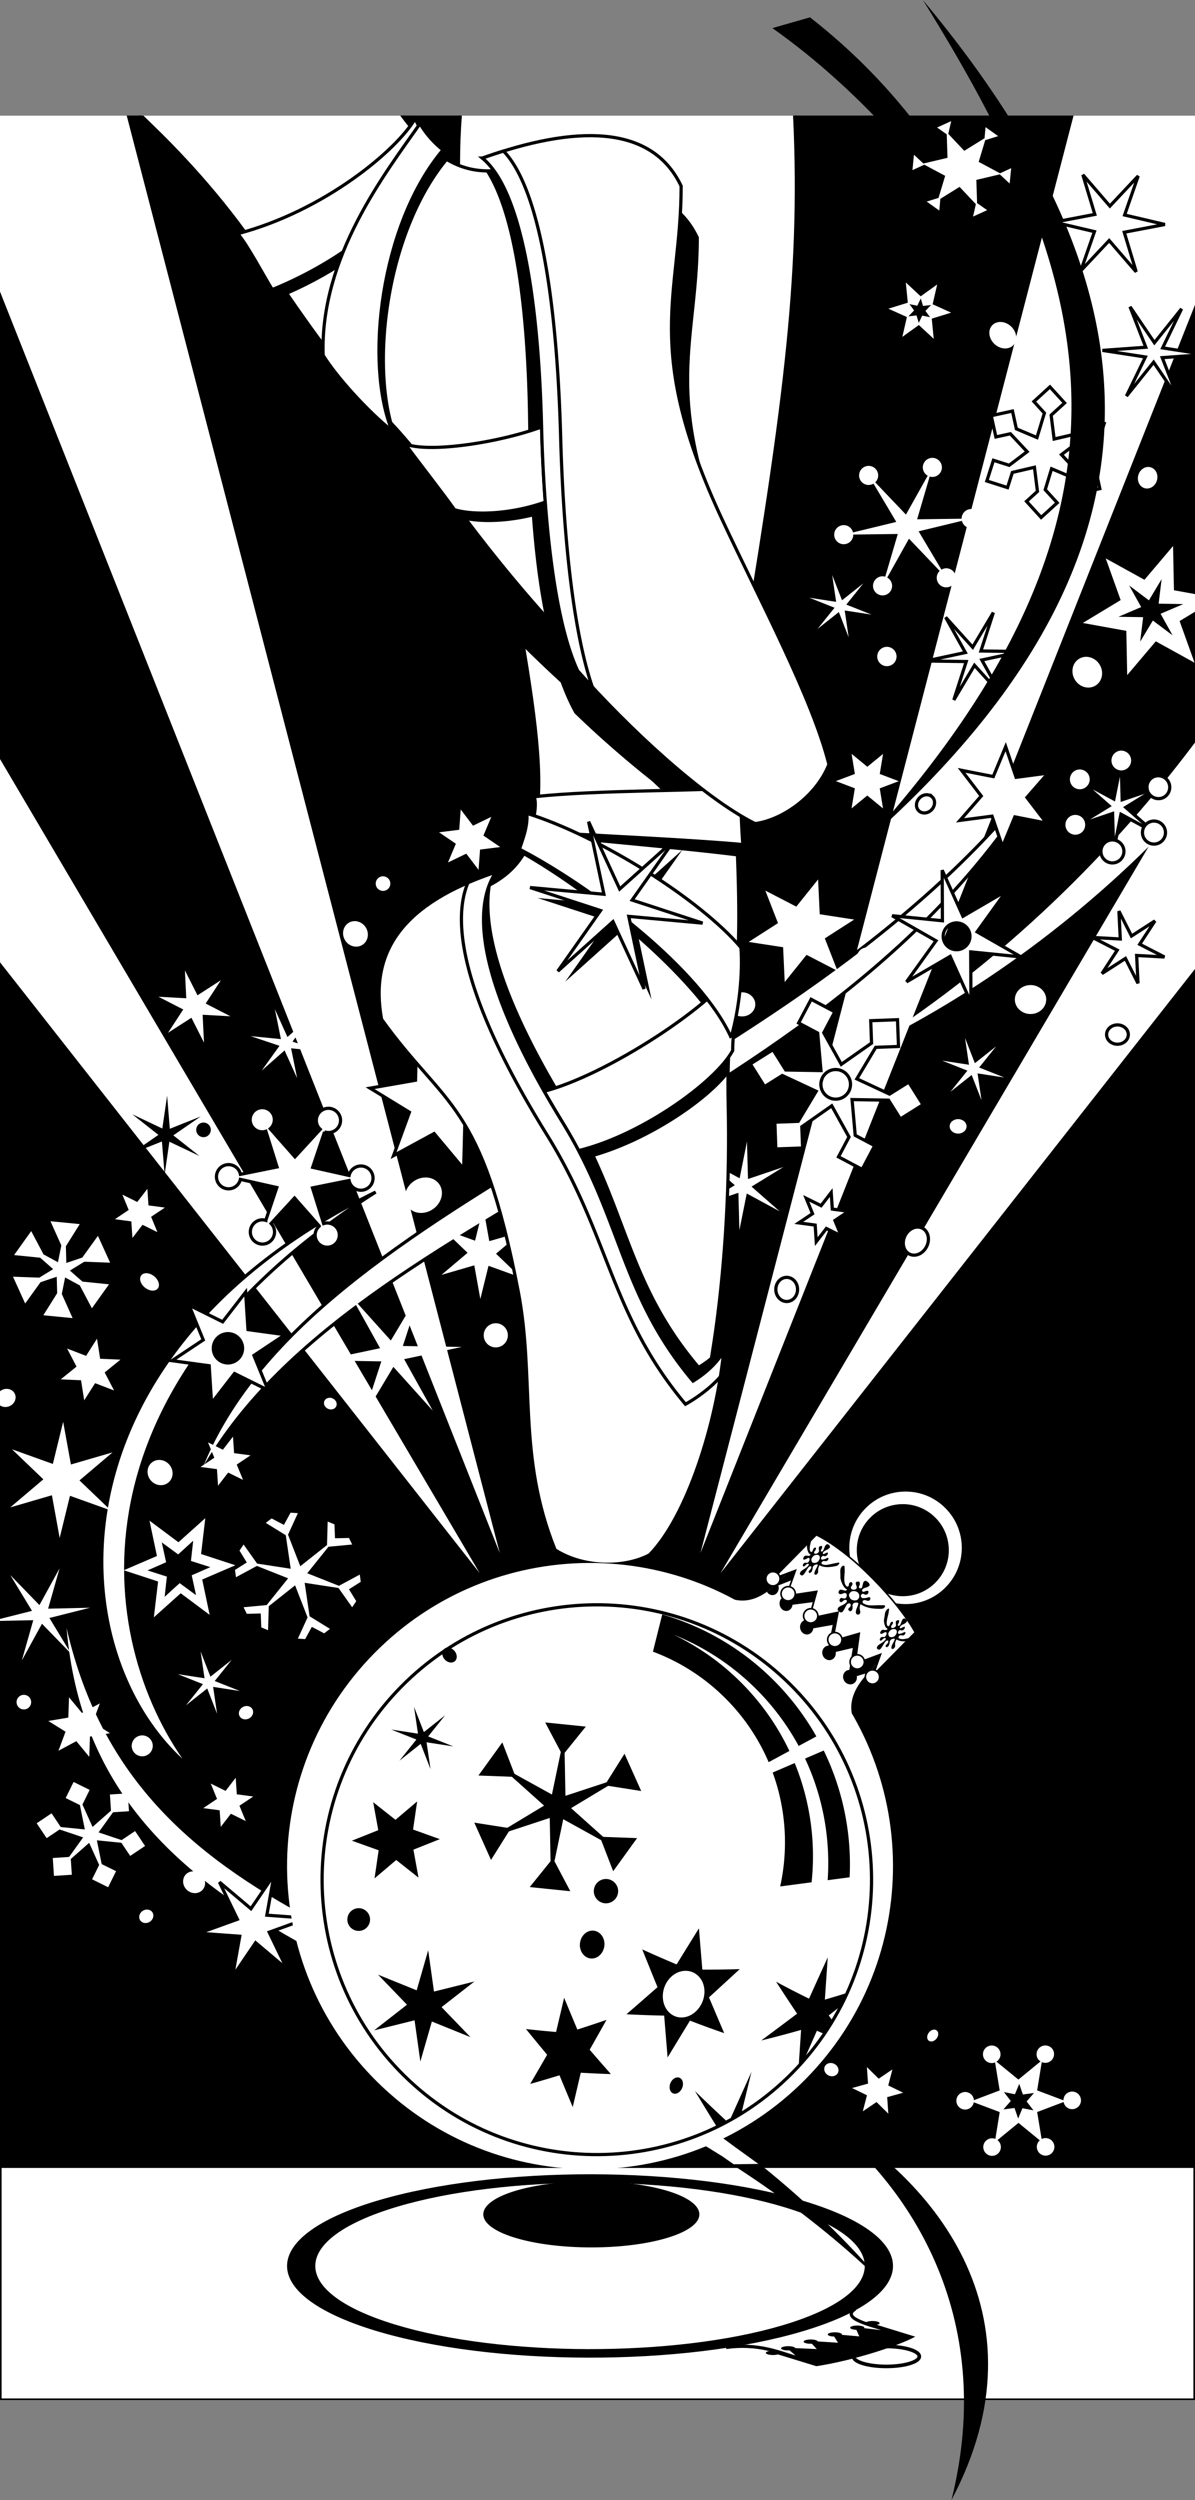 <svg xmlns="http://www.w3.org/2000/svg" width="370.957" height="775.598"><rect width="100%" height="100%" fill="#808080" stroke="none"/><defs><clipPath id="a"><path d="M119.73 44.086h370.958V752.82H119.73Zm0 0"/></clipPath><clipPath id="b"><path d="M337 44.086h153.688V491H337Zm0 0"/></clipPath><clipPath id="c"><path d="M343 246h147.688v251H343Zm0 0"/></clipPath><clipPath id="d"><path d="M389 238h101.688v95H389Zm0 0"/></clipPath><clipPath id="e"><path d="M119.73 44.086H275V491H119.73Zm0 0"/></clipPath><clipPath id="f"><path d="M119.73 243H269v254H119.73Zm0 0"/></clipPath><clipPath id="g"><path d="M119.73 680h370.958v72.82H119.73Zm0 0"/></clipPath><clipPath id="h"><path d="M119.73 679h370.958v73.82H119.73Zm0 0"/></clipPath><clipPath id="i"><path d="M119.73 494H148v30h-28.27zm0 0"/></clipPath><clipPath id="j"><path d="M461 103h29.688v29H461Zm0 0"/></clipPath><clipPath id="k"><path d="M456 97h34.688v41H456Zm0 0"/></clipPath><clipPath id="l"><path d="M455 177h35.688v41H455Zm0 0"/></clipPath><clipPath id="m"><path d="M119.73 439H125v6h-5.27zm0 0"/></clipPath><clipPath id="n"><path d="M261 44.086h106V474H261Zm0 0"/></clipPath><clipPath id="o"><path d="M256 44.086h117V479H256Zm0 0"/></clipPath><clipPath id="p"><path d="M140 44.086h205V248H140Zm0 0"/></clipPath><clipPath id="q"><path d="M134 44.086h216V253H134Zm0 0"/></clipPath><clipPath id="r"><path d="M264 44.086h119V270H264Zm0 0"/></clipPath><clipPath id="s"><path d="M188 44.086h73V104h-73zm0 0"/></clipPath><clipPath id="t"><path d="M214 44.086h49V148h-49zm0 0"/></clipPath></defs><g clip-path="url(#a)" transform="translate(-119.73 -8.234)"><path d="M490.688 752.82H119.73V9.215h370.957V752.82"/></g><path fill="#fff" d="m136.293 258.215 6.262-.79.465-6.288 3.812 5.027 5.68-2.742-2.446 5.812 5.211 3.551-6.254.785-.468 6.293-3.813-5.027-5.68 2.742 2.446-5.816-5.215-3.547"/><g clip-path="url(#b)" transform="translate(-119.73 -8.234)"><path fill="#fff" d="M490.688 9.215h-28.641L337.164 490.07l153.524-387.273V9.215"/></g><g clip-path="url(#c)" transform="translate(-119.73 -8.234)"><path fill="#fff" d="M490.688 308.836v-62.363L343.394 496.305Zm0 0"/></g><g clip-path="url(#d)" transform="translate(-119.73 -8.234)"><path fill="#fff" d="M490.688 238.59c-28.649 38.164-63.801 70.762-101.31 94.36 36.368-17.684 72.153-44.477 101.31-77.2v-17.16"/></g><g clip-path="url(#e)" transform="translate(-119.73 -8.234)"><path fill="#fff" d="M119.73 98.695 274.88 490.07 150.004 9.215H119.73v89.48"/></g><g clip-path="url(#f)" transform="translate(-119.73 -8.234)"><path fill="#fff" d="m119.73 306.766 148.922 189.539L119.73 243.71Zm0 0"/></g><path fill="#fff" d="M59.586 548.836c-41.336-33.25-47.813-127.48 57.023-179.012-98.156 62.38-85.636 141.68-57.023 179.012"/><path fill="none" stroke="#000" stroke-miterlimit="3.864" d="M59.586 548.836c-41.336-33.25-47.813-127.48 57.023-179.012-98.156 62.38-85.636 141.68-57.023 179.012Zm0 0"/><path fill="#fff" d="M324.254 238.45C245.89 341.854 89.918 370.827 60.285 461.16c43.762-87.504 197.914-109.836 263.969-222.71"/><path fill="none" stroke="#000" stroke-miterlimit="3.864" d="M324.254 238.45C245.89 341.854 89.918 370.827 60.285 461.16c43.762-87.504 197.914-109.836 263.969-222.71Zm0 0"/><path fill="#fff" d="M19.75 498.203c3.79 103.5 110.66 112.406 204.29 171.254l3.562 2.488 9.332-.14-8.817-6.364c-89.715-66.96-189.281-64.168-208.367-167.238"/><path fill="none" stroke="#000" stroke-miterlimit="3.864" d="M19.75 498.203c3.79 103.5 110.66 112.406 204.29 171.254l3.562 2.488 9.332-.14-8.817-6.364c-89.715-66.96-189.281-64.168-208.367-167.238Zm0 0"/><path fill="#fff" d="m162.078 382.105-10.191 2.954-1.875-10.442-2.54 10.301-9.98-3.598 7.653 7.352-8.102 6.844 10.187-2.954 1.88 10.446 2.535-10.305 9.98 3.598-7.652-7.352 8.105-6.844m54.547-50.14-10.762 3.57-5.488-10.3-2.414 11.515-11.293-.195 8.348 7.941-5.805 10.11 10.762-3.579 5.488 10.305 2.414-11.516 11.293.196-8.348-7.938 5.805-10.11m48.527-46.683-10.687-1.644-.504-10.801-6.77 8.437-9.609-4.968 3.926 10.082-9.106 5.84 10.692 1.64.504 10.805 6.77-8.438 9.605 4.965-3.926-10.078 9.105-5.84m-106.746 60.598-12.207-7.473 4.918-13.441-12.578 6.828-9.184-10.977-.37 14.309-14.102 2.465 12.207 7.476-4.914 13.442 12.574-6.832 9.187 10.98.372-14.308 14.097-2.47"/><path fill="none" stroke="#000" stroke-miterlimit="3.864" d="m158.406 345.879-12.207-7.473 4.918-13.441-12.578 6.828-9.184-10.977-.37 14.309-14.102 2.465 12.207 7.476-4.914 13.442 12.574-6.832 9.187 10.98.372-14.308zm0 0"/><g clip-path="url(#g)" transform="translate(-119.73 -8.234)"><path fill="#fff" d="M119.73 680.313v72.507h370.958v-72.508H119.73"/></g><g clip-path="url(#h)" transform="translate(-119.73 -8.234)"><path fill="none" stroke="#000" stroke-miterlimit="3.864" d="M119.73 680.313v72.507h370.958v-72.508Zm0 0"/></g><path fill="#fff" d="M265.5 716.305c-4.613 2.937 4.645 4.988 10.23 6.699l-28.324 8.45c-5.59-1.716-12.23-4.544-22-3.188l40.094-11.961"/><path fill="none" stroke="#000" stroke-miterlimit="3.864" d="M265.5 716.305c-4.613 2.937 4.645 4.988 10.23 6.699l-28.324 8.45c-5.59-1.716-12.23-4.544-22-3.188zm0 0"/><path d="M267.816 728.324c-2.843.848-3.441 1.957-3.445 2.735-.004.77.574 1.867 3.34 2.718 4.055 1.239 10.684 1.25 14.785.024 2.84-.844 3.442-1.95 3.445-2.73.004-.77-.574-1.864-3.343-2.712-4.043-1.246-10.676-1.257-14.782-.035zm.227 4.375c-1.883-.578-2.547-1.238-2.547-1.636.004-.403.695-1.079 2.645-1.66 3.925-1.169 10.261-1.16 14.129.027 1.882.582 2.55 1.242 2.546 1.636 0 .403-.695 1.082-2.644 1.66-3.918 1.172-10.258 1.157-14.129-.027"/><path d="m284.125 724.922-11.95-3.668c.067-.016.153-.02.216-.04.867-.257.879-.679.02-.944-.86-.27-2.259-.27-3.13-.008-.87.261-.879.683-.023.945.625.191 1.531.242 2.316.156l1.778 1.504-5.086-.574c.156-.211-.032-.446-.582-.614-.856-.265-2.258-.27-3.125-.008-.871.258-.883.684-.024.942.363.113.824.168 1.297.183l.914 2.043-5.418-.476c.137-.207-.058-.434-.594-.594-.859-.265-2.257-.27-3.128-.008-.872.262-.88.684-.024.945.379.118.867.172 1.36.188l1.203 1.91-6.286-.398c-.05-.153-.25-.293-.617-.407-.86-.261-2.258-.265-3.125-.008-.875.262-.883.684-.023.95.523.16 1.242.21 1.922.175l1.527 1.657-6.691-.301c-.055-.145-.254-.29-.614-.399-.859-.265-2.257-.265-3.128-.004-.872.262-.88.68-.02.946.543.164 1.3.218 2.012.172l1.84 1.554-4.938-.554c.293-.239.137-.512-.492-.704-.856-.261-2.258-.265-3.129-.008-.867.258-.879.688-.02.946.856.265 2.254.27 3.125.008l11.915 3.656c11.507-1.746 25.46-6.297 30.722-9.164m-34-41.905c-36.465-11.188-96.016-11.313-133-.282-36.988 11.032-37.402 29.043-.934 40.235 36.47 11.187 96.016 11.308 133.004.277 36.985-11.027 37.403-29.043.93-40.23"/><path fill="#fff" d="M243.887 684.879c-33.07-10.145-87.07-10.258-120.61-.258-33.535 10.004-33.914 26.336-.843 36.484 33.07 10.141 87.066 10.258 120.605.254 33.54-10.004 33.918-26.336.848-36.48"/><path d="m236.434 671.879-8.34.164c16.14 10.445 31.828 22.445 46.469 36.758a283.66 283.66 0 0 0-38.13-36.922m-19.335 15.098c0 5.668-15.012 10.257-33.532 10.257-18.52 0-33.535-4.59-33.535-10.257 0-5.664 15.016-10.258 33.535-10.258 18.52 0 33.532 4.593 33.532 10.258"/><path fill="#fff" d="M217.668 659.742c0 5.668-15.012 10.258-33.531 10.258-18.52 0-33.532-4.59-33.532-10.258 0-5.664 15.012-10.258 33.532-10.258 18.52 0 33.531 4.594 33.531 10.258M19.605 441.094l2.407 13.25 12.933-3.766-10.277 8.703 9.73 9.313-12.68-4.54-3.198 13.083-2.403-13.254-12.937 3.773 10.277-8.71-9.73-9.317 12.68 4.547 3.198-13.082"/><g clip-path="url(#i)" transform="translate(-119.73 -8.234)"><path fill="#fff" d="m122.914 496.875 9.059 9.324 6.246-11.398-3.547 12.508 13-.293-12.606 3.18 6.747 11.109-9.055-9.325-6.25 11.403 3.55-12.504-12.995.285 12.601-3.18-6.75-11.109"/></g><path fill="#fff" d="m30.11 415.316.98 6.23 6.305.267-4.907 3.972 2.922 5.59-5.887-2.262-3.386 5.325-.98-6.231-6.305-.27 4.902-3.964-2.918-5.594 5.887 2.266 3.386-5.329M264.36 233.883l4.878 4 4.883-3.988-1.023 6.222 5.898 2.238-5.902 2.223 1.011 6.227-4.875-4.004-4.886 3.992 1.023-6.223-5.898-2.238 5.902-2.223-1.012-6.226m16.825-146.25 4.617 4.297 5.125-3.68-1.41 6.148L295.262 97l-6.028 1.852.621 6.273-4.62-4.293-5.122 3.68 1.41-6.149-5.75-2.601 6.032-1.852zm2.566 8.68-1.742 1.832 2.5-.301.695 2.332 1.074-2.262 2.434.496-1.426-1.957 1.742-1.832-2.5.297-.695-2.332-1.074 2.258-2.438-.492 1.43 1.96M21.422 526.563l4.016 4.863L31 528.457l-2.207 5.91 5.355 3.336-6.222 1.04-.211 6.304-4.012-4.867-5.562 2.972 2.207-5.91-5.356-3.332 6.223-1.043.207-6.304"/><g clip-path="url(#j)" transform="translate(-119.73 -8.234)"><path fill="#fff" d="m470.512 103.395 4.894 12.57-13.449.976 13.328 2.043-5.879 12.137 8.438-10.516 7.57 11.157-4.894-12.567 13.453-.976-13.328-2.047 5.878-12.137-8.437 10.52-7.574-11.16"/></g><g clip-path="url(#k)" transform="translate(-119.73 -8.234)"><path fill="none" stroke="#000" stroke-miterlimit="3.864" d="m470.512 103.395 4.894 12.57-13.449.976 13.328 2.043-5.879 12.137 8.438-10.516 7.57 11.157-4.894-12.567 13.453-.976-13.328-2.047 5.878-12.137-8.437 10.52zm0 0"/></g><path fill="#fff" d="m130.719 400.191-9.399 15.692-12.226-13.602 8.89 15.98-17.894 3.794 18.285.297-5.66 17.39 9.398-15.691 12.23 13.601-8.894-15.984 17.895-3.793-18.285-.293 5.66-17.39m101.16-46.024-2.281 11.383-10.215-5.528 8.722 7.668-9.898 6.079 11.008-3.72.312 11.61 2.282-11.387 10.21 5.532-8.722-7.668 9.898-6.078-11 3.718-.316-11.609m85.152-152.035-12.523-.172 3.851-11.918-6.41 10.758-8.398-9.29 6.117 10.93-12.254 2.625 12.527.172-3.851 11.922 6.41-10.762 8.398 9.293-6.113-10.933 12.246-2.625"/><path fill="none" stroke="#000" stroke-miterlimit="3.864" d="m317.031 202.133-12.523-.172 3.851-11.918-6.41 10.758-8.398-9.29 6.117 10.93-12.254 2.625 12.527.172-3.851 11.922 6.41-10.762 8.398 9.293-6.113-10.933zm0 0"/><path d="m62.305 346.367-9.594 3.824-.832-10.293-1.488 10.22-9.332-4.427 8.113 6.395-8.5 5.871 9.594-3.824.832 10.293 1.484-10.223 9.332 4.43-8.11-6.399 8.5-5.867"/><path fill="#fff" d="m325.379 239.844-9.95 1.304-3.241-9.492-3.848 9.266-9.84-1.934 6.102 7.961-6.594 7.559 9.945-1.305 3.246 9.488 3.844-9.265 9.84 1.937-6.098-7.96 6.594-7.56"/><path fill="none" stroke="#000" stroke-miterlimit="3.864" d="m325.379 239.844-9.95 1.304-3.241-9.492-3.848 9.266-9.84-1.934 6.102 7.961-6.594 7.559 9.945-1.305 3.246 9.488 3.844-9.265 9.84 1.937-6.098-7.96zm0 0"/><path fill="#fff" d="m290.402 686.57.52 10.973-10.969-.625 9.762 5.035-6.024 9.188 9.243-5.938 4.945 9.805-.52-10.965 10.97.625-9.766-5.043 6.027-9.184-9.246 5.938-4.942-9.809m-21.3-45.285.359 5.13-4.961 1.37 4.629 2.25-1.297 4.985 4.266-2.883 3.664 3.613-.36-5.133 4.957-1.37-4.625-2.25 1.293-4.981-4.261 2.879-3.664-3.61m49.562 74.649-3.14 4.074-4.618-2.278 1.961 4.762-4.281 2.86 5.098.683.34 5.133 3.14-4.074 4.621 2.277-1.96-4.762 4.277-2.859-5.102-.684-.336-5.132M72.328 445.688l-3.144 4.074-4.614-2.278 1.957 4.758-4.277 2.863 5.098.68.34 5.133 3.14-4.07 4.617 2.273-1.957-4.758 4.278-2.863-5.102-.676-.336-5.136M45.75 368.824l-3.14 4.078-4.618-2.28 1.957 4.757-4.277 2.863 5.098.684.34 5.133 3.14-4.075 4.617 2.278-1.957-4.762 4.278-2.86-5.102-.68-.336-5.136m212.277 1.153-3.14 4.07-4.614-2.277 1.957 4.761-4.277 2.856 5.098.683.336 5.137 3.144-4.074 4.614 2.277-1.958-4.762 4.278-2.859-5.098-.68-.34-5.132"/><path fill="none" stroke="#000" stroke-miterlimit="3.864" d="m258.027 369.977-3.14 4.07-4.614-2.277 1.957 4.761-4.277 2.856 5.098.683.336 5.137 3.144-4.074 4.614 2.277-1.958-4.762 4.278-2.859-5.098-.68zm0 0"/><path fill="#fff" d="m73.172 551.531-3.145 4.078-4.613-2.28 1.957 4.757-4.277 2.867 5.097.676.34 5.14 3.14-4.074 4.618 2.274-1.957-4.762 4.277-2.855-5.101-.684-.336-5.137M85.328 313.09l3.902 8.633 7.102-6.27-5.527 7.692 8.98 3.02-9.426-.938 1.88 9.285-3.903-8.633-7.102 6.27 5.528-7.696-8.98-3.012 9.425.934-1.879-9.285M72.164 613.293l2.258-12.594-12.762-.93 12.035-4.347-5.57-11.512 9.777 8.25 7.188-10.582-2.254 12.59 12.758.934-12.035 4.347 5.57 11.512-9.777-8.25-7.188 10.582"/><path fill="none" stroke="#000" stroke-miterlimit="3.864" d="m72.164 613.293 2.258-12.594-12.762-.93 12.035-4.347-5.57-11.512 9.777 8.25 7.188-10.582-2.254 12.59 12.758.934-12.035 4.347 5.57 11.512-9.777-8.25zm0 0"/><path fill="#fff" d="m49.184 309.23 8.64.477-.426-8.645 3.907 7.723 7.273-4.691-4.734 7.246 7.695 3.957-8.64-.477.425 8.64-3.906-7.718-7.273 4.684 4.734-7.242-7.695-3.954"/><g clip-path="url(#l)" transform="translate(-119.73 -8.234)"><path fill="#fff" d="m485.906 200.91 4.637 12.922-12.027-6.629-8.875 10.477-.274-13.727-13.512-2.45 11.754-7.097-4.632-12.93 12.02 6.63 8.882-10.477.27 13.73 13.511 2.45zm-11.93-4.332-7.05 3.004 7.664.125-.926 7.605 3.941-6.566 6.125 4.598-3.722-6.696 7.047-3.007-7.66-.125.925-7.606-3.941 6.574-6.121-4.605 3.719 6.7"/></g><path fill="#fff" d="m339.125 290.832 8.637.48-.422-8.644 3.906 7.723 7.27-4.688-4.727 7.242 7.691 3.953-8.64-.476.426 8.644-3.907-7.722-7.277 4.687 4.738-7.246-7.695-3.953"/><path fill="none" stroke="#000" stroke-miterlimit="3.864" d="m339.125 290.832 8.637.48-.422-8.644 3.906 7.723 7.27-4.688-4.727 7.242 7.691 3.953-8.64-.476.426 8.644-3.907-7.722-7.277 4.687 4.738-7.246zm0 0"/><path fill="#fff" d="m55.168 519.383 8.324 1.277-1.226-8.332 3.054 7.848 6.606-5.23-5.274 6.574 7.836 3.101-8.328-1.281 1.227 8.336-3.055-7.848-6.605 5.227L63 522.488l-7.832-3.105M292.469 329.05l8.324 1.278-1.227-8.332 3.055 7.852 6.606-5.23-5.274 6.57 7.832 3.105-8.324-1.281 1.227 8.336-3.055-7.852-6.606 5.23 5.274-6.57-7.832-3.105M251.23 185.438l8.325 1.277-1.227-8.332 3.055 7.847 6.605-5.23-5.273 6.574 7.832 3.102-8.328-1.278 1.23 8.332-3.054-7.847-6.606 5.23 5.274-6.57-7.833-3.105M50.219 478.508l5.086 3.734 4.664-4.246-.692 6.274 6.012 1.918-5.777 2.53 1.343 6.165-5.082-3.73-4.664 4.245.688-6.273-6.008-1.918 5.777-2.539zm-1.145 12.137-1.316 11.117 8.34-7.473 8.98 6.7-2.305-10.958 10.286-4.43-10.641-3.484 1.312-11.12-8.34 7.472-8.98-6.7 2.305 10.961-10.29 4.426 10.65 3.489m62.965-128.907a3.76 3.76 0 0 0-3.665 2.938l-11.316-2.528 3.699-11.003c.379.128.773.214 1.195.214a3.76 3.76 0 0 0 0-7.52 3.758 3.758 0 0 0-3.758 3.763c0 1.09.473 2.07 1.22 2.757l-7.852 8.536-7.676-8.704a3.724 3.724 0 0 0 1.281-2.804 3.757 3.757 0 1 0-7.516 0 3.757 3.757 0 0 0 3.758 3.758 3.64 3.64 0 0 0 1.117-.188L86 362.035l-11.363 2.293a3.752 3.752 0 0 0-3.684-3.015 3.76 3.76 0 0 0-3.758 3.757 3.757 3.757 0 0 0 7.422.82l11.313 2.532-3.422 10.183a3.66 3.66 0 0 0-1.04-.164 3.754 3.754 0 0 0-3.757 3.758 3.757 3.757 0 1 0 6.445-2.62l7.274-7.907 7.675 8.703a3.737 3.737 0 0 0-1.28 2.805 3.758 3.758 0 1 0 7.516 0 3.757 3.757 0 0 0-3.759-3.758c-.39 0-.762.078-1.117.187l-3.469-11.074 11.363-2.293a3.758 3.758 0 1 0 3.68-4.504"/><path fill="none" stroke="#000" stroke-miterlimit="3.864" d="M112.04 361.738a3.76 3.76 0 0 0-3.665 2.938l-11.316-2.528 3.699-11.003a3.68 3.68 0 0 0 1.195.214 3.76 3.76 0 0 0 0-7.52 3.758 3.758 0 0 0-3.758 3.763c0 1.09.473 2.07 1.22 2.757l-7.852 8.536-7.676-8.704a3.724 3.724 0 0 0 1.281-2.804 3.757 3.757 0 1 0-7.516 0 3.757 3.757 0 0 0 3.758 3.758 3.64 3.64 0 0 0 1.117-.188L86 362.035l-11.363 2.293a3.752 3.752 0 0 0-3.684-3.016 3.76 3.76 0 0 0-3.758 3.758 3.757 3.757 0 0 0 7.422.82l11.313 2.532-3.422 10.183a3.66 3.66 0 0 0-1.04-.164 3.754 3.754 0 0 0-3.757 3.758 3.757 3.757 0 1 0 6.445-2.62l7.274-7.907 7.675 8.703a3.737 3.737 0 0 0-1.28 2.805 3.758 3.758 0 1 0 7.516 0 3.757 3.757 0 0 0-3.759-3.758c-.39 0-.762.078-1.117.187l-3.469-11.074 11.363-2.293a3.758 3.758 0 1 0 3.68-4.504zm0 0"/><path fill="#fff" d="m111.988 490.742-.297-2.25-6.476 3.492-9.84-3.902 6.598-8.223 7.351-.687-1-2.04-4.328.106-.172-4.324-2.101-.867-.207 7.281-8.301 6.578-3.809-9.785 3.067-6.68-2.27-.152-2.07 3.793-3.828-2.008-1.805 1.383 6.21 3.828 1.536 10.406-10.43-1.601-4.199-5.926-1.265 1.89 2.253 3.692-3.656 2.309.297 2.258 6.492-3.5 9.703 3.843-6.66 8.301-7.168.672 1 2.039 4.328-.105.172 4.32 2.102.87.215-7.44 8.175-6.481 3.875 9.957-3.015 6.574 2.27.149 2.066-3.797 3.832 2.012 1.8-1.387-6.328-3.899-1.53-10.394 10.51 1.613 4.235 5.973 1.266-1.887-2.254-3.691 3.656-2.313M37.676 571.7l2.734 4.081 4.621-3.09-3.09-4.62-4.199 2.804-7.14-2.398 4.484-6.243 4.95-.324-.368-5.547-5.547.364.332 5.015-5.719 5.047-3.14-6.95 2.238-4.546-4.988-2.453-2.457 4.988L24.805 560l1.53 7.563-7.476-.743-2.855-4.261-4.617 3.093 3.09 4.618 4.027-2.696 7.305 2.453-4.36 6.067-5.066.336.367 5.547 5.547-.364-.324-4.867 5.703-5.031 3.105 6.867-2.195 4.457 4.984 2.457 2.457-4.984-4.46-2.196-1.493-7.375 7.602.758m318.918-325.605c1.02 1.617 3.14 2.164 4.808 1.199a3.574 3.574 0 0 0-3.574-6.188 3.558 3.558 0 0 0-1.555 4.333l-7.914 2.675-.234-8.593a3.575 3.575 0 0 0-.023-7.149 3.573 3.573 0 0 0-3.575 3.574 3.566 3.566 0 0 0 2.922 3.508l-1.687 8.438-7.61-4.121c.047-.067.098-.122.141-.192a3.572 3.572 0 0 0-1.309-4.883 3.568 3.568 0 0 0-4.879 1.309 3.57 3.57 0 0 0 1.31 4.883 3.56 3.56 0 0 0 4.323-.602l6.532 5.742-7.208 4.43c-.054-.121-.093-.242-.16-.355a3.572 3.572 0 0 0-4.882-1.309 3.572 3.572 0 1 0 3.574 6.187c1.383-.796 2.011-2.375 1.687-3.855l8.094-2.738.223 8.207c-.094-.008-.184-.028-.278-.028a3.573 3.573 0 1 0 3.57 3.575c.005-1.618-1.074-2.965-2.542-3.41l1.625-8.122 7.168 3.883c-.004.008-.008.012-.012.016a3.571 3.571 0 0 0 1.309 4.883 3.571 3.571 0 1 0 3.57-6.187 3.564 3.564 0 0 0-4.403.667l-6.144-5.398 7.133-4.38"/><path fill="none" stroke="#000" stroke-miterlimit="3.864" d="M356.594 246.094c1.02 1.617 3.14 2.164 4.808 1.199a3.574 3.574 0 0 0-3.574-6.188 3.558 3.558 0 0 0-1.555 4.333l-7.914 2.675-.234-8.593a3.575 3.575 0 0 0-.023-7.149 3.573 3.573 0 0 0-3.575 3.574 3.566 3.566 0 0 0 2.922 3.508l-1.687 8.438-7.61-4.121c.047-.067.098-.122.141-.192a3.572 3.572 0 0 0-1.309-4.883 3.568 3.568 0 0 0-4.879 1.309 3.57 3.57 0 0 0 1.31 4.883 3.56 3.56 0 0 0 4.323-.602l6.532 5.742-7.208 4.43c-.054-.121-.093-.242-.16-.355a3.572 3.572 0 0 0-4.882-1.309 3.572 3.572 0 1 0 3.574 6.187c1.383-.796 2.011-2.375 1.687-3.855l8.094-2.738.223 8.207c-.094-.008-.184-.028-.278-.028a3.573 3.573 0 1 0 3.57 3.575c.005-1.618-1.074-2.965-2.542-3.41l1.625-8.122 7.168 3.883c-.004.008-.008.012-.012.016a3.571 3.571 0 0 0 1.309 4.883 3.571 3.571 0 1 0 3.57-6.187 3.564 3.564 0 0 0-4.403.667l-6.144-5.398zm0 0"/><path fill="#fff" d="m334.355 146.234-4.859-5.191 6.379-4.828 4.867 1.55 2.043-6.425-6.422-2.047-1.644 5.168-7.492 1.746-.926-7.394 4.172-3.801-4.543-4.985-4.98 4.54 3.26 3.585-2.308 7.598-6.398-2.7-1.207-5.523-6.59 1.442 1.441 6.586 4.497-.98 5.203 5.558-5.575 4.219-4.886-1.555-2.047 6.426 6.422 2.047 1.5-4.704 6.855-1.597.934 7.484-3.395 3.094 4.54 4.984 4.984-4.539-3.715-4.074 1.973-6.492 7.414 3.129.976 4.476 6.59-1.441-1.441-6.586-5.622 1.23"/><path fill="none" stroke="#000" stroke-miterlimit="3.864" d="m334.355 146.234-4.859-5.191 6.379-4.828 4.867 1.55 2.043-6.425-6.422-2.047-1.644 5.168-7.492 1.746-.926-7.394 4.172-3.801-4.543-4.985-4.98 4.54 3.26 3.585-2.308 7.598-6.398-2.7-1.207-5.523-6.59 1.442 1.441 6.586 4.497-.98 5.203 5.558-5.575 4.219-4.886-1.555-2.047 6.426 6.422 2.047 1.5-4.704 6.855-1.597.934 7.484-3.395 3.094 4.54 4.984 4.984-4.539-3.715-4.074 1.973-6.492 7.414 3.129.976 4.476 6.59-1.441-1.441-6.586zm0 0"/><path fill="#fff" d="m301.332 295.313.074 15.687-6.453-14.297-13.547 7.902 9.156-12.734-13.62-7.781 15.605 1.562-.07-15.687 6.449 14.297 13.55-7.903-9.156 12.735 13.621 7.777zm-4.39-8.989a4.161 4.161 0 0 0-4.16 4.16 4.157 4.157 0 0 0 4.16 4.153 4.156 4.156 0 1 0 0-8.313"/><path fill="none" stroke="#000" stroke-miterlimit="3.864" d="m301.332 295.313.074 15.687-6.453-14.297-13.547 7.902 9.156-12.734-13.62-7.781 15.605 1.562-.07-15.687 6.449 14.297 13.55-7.903-9.156 12.735 13.621 7.777zm-4.39-8.989a4.161 4.161 0 0 0-4.16 4.16 4.157 4.157 0 0 0 4.16 4.153 4.156 4.156 0 1 0 0-8.313zm0 0"/><path fill="#fff" d="m76.246 400.875.738 11.621 11.54 1.57-9.696 6.454 4.406 10.773-10.433-5.172-7.13 9.207-.737-11.621-11.536-1.57 9.692-6.45-4.406-10.777 10.433 5.168zm-5.492 12.883a4.536 4.536 0 1 0 .002 9.072 4.536 4.536 0 0 0-.002-9.072"/><path fill="none" stroke="#000" stroke-miterlimit="3.864" d="m76.246 400.875.738 11.621 11.54 1.57-9.696 6.454 4.406 10.773-10.433-5.172-7.13 9.207-.737-11.621-11.536-1.57 9.692-6.45-4.406-10.777 10.433 5.168zm-5.492 12.883a4.536 4.536 0 1 0 .002 9.072 4.536 4.536 0 0 0-.002-9.072zm0 0"/><path fill="#fff" d="m21.695 394.18 4.465-2.742 8.02.292-3.778-8.32-4.859 6.738-4.953 1.668-.14-5.18 4.312-6.874-9.098-.883 3.375 7.5-1.047 5.215-4.476-2.426-3.832-7.234-5.313 7.437 8.102.82 4.027 3.543-4.297 2.641-8.172-.297 3.782 8.32 4.757-6.601 5.04-1.703.136 5.105-4.297 6.848 9.094.883-3.363-7.489 1.027-5.125 4.57 2.473 3.746 7.086 5.317-7.434-8.254-.84-3.89-3.421M334.2 649.258a2.722 2.722 0 0 0-3.723.996 2.664 2.664 0 0 0-.352 1.348l-8.168-3.082 1.426-8.774a2.71 2.71 0 0 0 2.457-.129 2.73 2.73 0 0 0 1-3.722 2.729 2.729 0 0 0-4.727 2.726c.227.387.54.692.89.914l-6.866 5.633-6.809-5.559a2.72 2.72 0 0 0 1.258-2.289 2.729 2.729 0 0 0-2.727-2.726 2.729 2.729 0 0 0-2.726 2.726 2.726 2.726 0 0 0 3.762 2.52l1.433 8.691-8.008 3.035a2.693 2.693 0 0 0-1.355-2.183 2.723 2.723 0 1 0-2.723 4.719 2.728 2.728 0 0 0 3.723-.997 2.83 2.83 0 0 0 .316-.89l8.055 3.031-1.356 8.336a2.71 2.71 0 0 0-2.378.16 2.722 2.722 0 0 0-.997 3.723 2.727 2.727 0 0 0 4.723-2.73 2.755 2.755 0 0 0-.695-.786l6.523-5.351 6.621 5.414a2.704 2.704 0 0 0-.922 2.027 2.729 2.729 0 0 0 2.727 2.727 2.732 2.732 0 0 0 2.727-2.727 2.729 2.729 0 0 0-2.727-2.726c-.45 0-.867.117-1.238.312l-1.383-8.39 8.207-3.11c.144.754.59 1.441 1.305 1.855a2.73 2.73 0 0 0 3.726-.996 2.733 2.733 0 0 0-1-3.726zm-13.395 5.457-3.414-.664-1.328 3.215-1.133-3.293-3.446.457 2.286-2.625-2.118-2.758 3.414.668 1.329-3.215 1.128 3.29 3.45-.454-2.285 2.617 2.117 2.762m-19.332-496.789a2.962 2.962 0 0 0-2.961 2.96c0 .016 0 .028.004.04l-13.817.18 3.895-13.27c.265.078.539.133.832.133a2.962 2.962 0 1 0-2.961-2.961 2.94 2.94 0 0 0 1.52 2.57l-6.758 12.067-9.54-10.004c.567-.54.922-1.297.922-2.141a2.962 2.962 0 1 0-2.96 2.961 2.91 2.91 0 0 0 1.507-.426l7.075 11.887-13.442 3.258a2.954 2.954 0 0 0-2.87-2.266 2.962 2.962 0 1 0 2.96 2.96c0-.01-.004-.022-.004-.034l13.82-.18-3.898 13.266a2.894 2.894 0 0 0-.828-.133 2.962 2.962 0 0 0 0 5.926 2.953 2.953 0 0 0 1.441-5.535l6.758-12.067 9.539 10.004a2.952 2.952 0 0 0-.922 2.14 2.962 2.962 0 0 0 2.961 2.966 2.962 2.962 0 0 0 0-5.926c-.55 0-1.066.16-1.508.426l-7.074-11.887 13.438-3.254a2.96 2.96 0 0 0 2.87 2.266 2.962 2.962 0 0 0 0-5.926m-10.738 474.5c-.68.883-1.765 1.187-2.425.676-.657-.512-.645-1.633.035-2.516.676-.879 1.762-1.18 2.422-.672.66.508.648 1.633-.032 2.512M78.36 530.262c.527.98.066 2.258-1.036 2.851-1.101.594-2.422.285-2.949-.695-.531-.977-.066-2.254 1.031-2.844 1.102-.597 2.422-.289 2.953.688m-15.933 51.23c1.457 1.285 1.668 3.43.476 4.785-1.199 1.352-3.351 1.407-4.808.118-1.461-1.29-1.672-3.43-.477-4.786 1.2-1.351 3.348-1.406 4.809-.117m-15.098 11.813c.59.941.211 2.246-.848 2.91-1.058.668-2.398.445-2.988-.5-.594-.938-.21-2.242.844-2.91 1.062-.66 2.398-.442 2.992.5m.098-51.645a3.274 3.274 0 0 1-6.547 0 3.273 3.273 0 1 1 6.547 0M9.672 528.07a2.265 2.265 0 1 1-4.53.002 2.265 2.265 0 0 1 4.53-.002m42.851-73.718c1.47 1.668 1.391 4.136-.175 5.515-1.563 1.38-4.024 1.137-5.493-.531-1.468-1.664-1.394-4.137.172-5.512 1.567-1.379 4.028-1.144 5.496.528m51.848-18.059c-.406.883-1.555 1.227-2.566.758-1.012-.465-1.5-1.555-1.094-2.438.41-.886 1.555-1.23 2.566-.758 1.012.465 1.5 1.555 1.094 2.438m-55.398-36.547c-.782.977-2.559.852-3.97-.277-1.413-1.13-1.921-2.832-1.14-3.809.778-.976 2.559-.855 3.969.27 1.41 1.133 1.922 2.84 1.14 3.816"/><path d="M65.219 349.55a2.265 2.265 0 1 1-4.09 1.954 2.264 2.264 0 0 1 1.066-3.02 2.268 2.268 0 0 1 3.024 1.067"/><g clip-path="url(#m)" transform="translate(-119.73 -8.234)"><path fill="#fff" d="M124.328 440.633c.656 1.375-.031 3.082-1.539 3.797-1.508.715-3.262.172-3.918-1.207-.652-1.38.035-3.078 1.543-3.797 1.508-.715 3.258-.18 3.914 1.207"/></g><path fill="#fff" d="M113.547 287.734c1.176 1.887.7 4.313-1.074 5.414-1.766 1.102-4.157.47-5.332-1.418-1.176-1.886-.696-4.312 1.074-5.414 1.765-1.105 4.156-.468 5.332 1.418m7.593-13.284a2.261 2.261 0 0 1-2.558 1.921 2.265 2.265 0 1 1 2.559-1.922m126.441 125.578c0 2.07-1.508 3.75-3.371 3.75s-3.375-1.68-3.375-3.75c0-2.066 1.512-3.742 3.375-3.742s3.371 1.676 3.371 3.742"/><path fill="none" stroke="#000" stroke-miterlimit="3.864" d="M247.582 400.027c0 2.07-1.508 3.75-3.371 3.75s-3.375-1.68-3.375-3.75c0-2.066 1.512-3.742 3.375-3.742s3.371 1.676 3.371 3.742zm0 0"/><path fill="#fff" d="M300.043 349.441c0 1.239-1.172 2.25-2.621 2.25-1.45 0-2.625-1.011-2.625-2.25 0-1.242 1.176-2.246 2.625-2.246 1.45 0 2.621 1.004 2.621 2.246m24.73-39.347c0 2.484-2.18 4.5-4.867 4.5-2.691 0-4.87-2.016-4.87-4.5 0-2.48 2.179-4.492 4.87-4.492 2.688 0 4.867 2.011 4.867 4.492m25.485 10.866c0 1.657-1.512 3-3.375 3-1.86 0-3.371-1.343-3.371-3 0-1.655 1.511-2.995 3.37-2.995 1.864 0 3.376 1.34 3.376 2.996"/><path fill="none" stroke="#000" stroke-miterlimit="3.864" d="M350.258 320.96c0 1.657-1.512 3-3.375 3-1.86 0-3.371-1.343-3.371-3 0-1.655 1.511-2.995 3.37-2.995 1.864 0 3.376 1.34 3.376 2.996zm0 0"/><path fill="#fff" d="M271.941 297.355c0 1.86-1.343 3.372-3 3.372-1.656 0-2.996-1.512-2.996-3.372 0-1.863 1.34-3.375 2.996-3.375 1.657 0 3 1.512 3 3.375m-37.476 14.239c0 2.07-1.844 3.746-4.121 3.746-2.278 0-4.121-1.676-4.121-3.746 0-2.07 1.843-3.746 4.12-3.746 2.278 0 4.122 1.675 4.122 3.746m54.91-64.371c1.047 1 .969 2.78-.176 3.98-1.144 1.195-2.918 1.352-3.965.352-1.05-1-.972-2.782.176-3.977 1.14-1.2 2.918-1.355 3.965-.355"/><path fill="none" stroke="#000" stroke-miterlimit="3.864" d="M289.375 247.223c1.047 1 .969 2.78-.176 3.98-1.144 1.195-2.918 1.352-3.965.352-1.05-1-.972-2.782.176-3.977 1.14-1.2 2.918-1.355 3.965-.355zm0 0"/><path fill="#fff" d="M341.34 206.176c1.414 2.285.855 5.199-1.258 6.508-2.113 1.308-4.969.515-6.387-1.77-1.418-2.289-.855-5.203 1.254-6.508 2.113-1.312 4.973-.52 6.39 1.77m-63.46-.957a2.999 2.999 0 0 1-4.113 1.023 2.992 2.992 0 0 1-1.02-4.113 2.991 2.991 0 0 1 4.113-1.024 2.994 2.994 0 0 1 1.02 4.114m36.711-98.172c-1.406 1.52-4.02 1.39-5.848-.297-1.824-1.684-2.164-4.281-.762-5.8 1.407-1.524 4.024-1.391 5.848.292 1.824 1.684 2.168 4.285.762 5.805m44.543 42c-.516 1.789-2.227 2.867-3.817 2.406-1.593-.457-2.46-2.281-1.945-4.07.52-1.79 2.227-2.871 3.82-2.406 1.59.457 2.461 2.28 1.942 4.07M287.672 386.68c-1.09 2.234-3.48 3.312-5.34 2.398-1.86-.906-2.484-3.453-1.394-5.683s3.48-3.305 5.34-2.395c1.859.906 2.484 3.453 1.394 5.68"/><path fill="none" stroke="#000" stroke-miterlimit="3.864" d="M287.672 386.68c-1.09 2.234-3.48 3.312-5.34 2.398-1.86-.906-2.484-3.453-1.394-5.683s3.48-3.305 5.34-2.395c1.859.906 2.484 3.453 1.394 5.68zm0 0"/><path fill="#fff" d="M136.355 367.398c1.645 2.387.766 5.844-1.957 7.723-2.73 1.879-6.273 1.469-7.914-.918-1.648-2.383-.77-5.844 1.957-7.723 2.727-1.878 6.27-1.468 7.914.918m20.602 44.704c1.2 1.683.8 4.023-.887 5.222a3.751 3.751 0 0 1-5.226-.883 3.748 3.748 0 0 1 .89-5.226 3.741 3.741 0 0 1 5.223.887m118.867-70.782 3.66 5.832 7.043-4.418-4.418-7.043-5.964 3.743-10.16-4.735 5.859-9.777 7.07-.262-.305-8.305-8.312.305.254 6.953-9.395 6.586-5.441-9.797 3.437-6.492-7.351-3.887-3.89 7.348 5.913 3.129 1.024 11.633-10.938-.184-3.953-6.297-7.043 4.418 4.422 7.047 5.504-3.457 10.527 4.906-5.586 9.309-7.25.27.305 8.308 8.309-.305-.243-6.574 9.29-6.512 5.363 9.66-3.266 6.173 7.352 3.89 3.89-7.351-6.054-3.204-.977-11.101Zm-16.406-.32a4.593 4.593 0 0 1-4.59-4.594 4.593 4.593 0 1 1 4.59 4.594"/><path fill="none" stroke="#000" stroke-miterlimit="3.864" d="m275.824 341.32 3.66 5.832 7.043-4.418-4.418-7.043-5.964 3.743-10.16-4.735 5.859-9.777 7.07-.262-.305-8.305-8.312.305.254 6.953-9.395 6.586-5.441-9.797 3.437-6.492-7.351-3.887-3.89 7.348 5.913 3.129 1.024 11.633-10.938-.184-3.953-6.297-7.043 4.418 4.422 7.047 5.504-3.457 10.527 4.906-5.586 9.309-7.25.27.305 8.308 8.309-.305-.243-6.574 9.29-6.511 5.363 9.66-3.266 6.172 7.352 3.89 3.89-7.351-6.054-3.204-.977-11.101Zm-16.406-.32a4.593 4.593 0 0 1-4.59-4.594 4.593 4.593 0 1 1 4.59 4.594zm0 0"/><path fill="#fff" d="m200.188 290.176-.918-4.348 22.921 2.086-21.882-7.144 5.187-7.348a159.64 159.64 0 0 0-2.703-1.777l-6.344 5.695-6.054-13.106c-.735-.41-1.473-.808-2.208-1.203l3.36 15.934-6.371-.578a222.485 222.485 0 0 1 15.011 11.789"/><g clip-path="url(#n)" transform="translate(-119.73 -8.234)"><path fill="#fff" d="M264.902 27.21c-6.882 33.645-.765 81.821 12.235 152.938 13 71.118 16.297 94.758-10.239 104.797l-5.058 38.2 66.375 150.046c12.234-24.468 18.644-75.656 17.57-122.27-.45-19.386 1.235-27.589 2.149-35.858 1.437-12.907 1.59-26.84.062-55.899-1.187-22.578 1.621-42.723 3.313-53.016 13-79.02 18.101-118.78 14.53-172.054L264.903 27.21"/></g><g clip-path="url(#o)" transform="translate(-119.73 -8.234)"><path fill="none" stroke="#000" stroke-miterlimit="3.864" d="M264.902 27.21c-6.882 33.645-.765 81.821 12.235 152.938 13 71.118 16.297 94.758-10.239 104.797l-5.058 38.2 66.375 150.046c12.234-24.468 18.644-75.656 17.57-122.27-.45-19.386 1.235-27.589 2.149-35.859 1.437-12.906 1.59-26.84.062-55.898-1.187-22.578 1.621-42.723 3.313-53.016 13-79.02 18.101-118.78 14.53-172.054zm0 0"/></g><path d="M220.96 420.691a33.371 33.371 0 0 1-3.987 2.887c-22.559-26.765-21.891-49.984-40.532-80.293-22.515-36.613-26.066-57.375-23.992-68.973a42.125 42.125 0 0 1-5.281 2.399l-5.059 38.2 66.375 150.046c5.297-10.59 9.5-26.195 12.477-44.266m12.664-235.296a821.922 821.922 0 0 1-3.941-8.301c-24.977-53.528-12.743-69.332-12.743-103.489-9.175-19.37-33.136-18.859-61.683-8.664 11.726 9.684 17.332 42.313 18.351 83.094.75 30.07 4.079 60.668 11.215 75.961 12.114 13.723 29.336 30.324 44.086 40.691a1084.55 1084.55 0 0 0-.644-13.757c-1.188-22.578 1.62-42.723 3.312-53.016.707-4.293 1.383-8.45 2.047-12.52"/><path d="M228.266 250.93c-.051-.946-.082-1.887-.118-2.825-11.933.461-42.757-1.027-61.105.16-.488 7.047-1.977 12.583-4.7 16.981 18.458 10.586 43.739 30.336 57.583 48.828-13.766 11.32-36.875 24.024-51.781 27.063l10.054 19.175c18.32-3.207 39.973-17.07 47.805-26.988.18-12.945 1.445-19.703 2.2-26.496a174.7 174.7 0 0 0 .835-10.207c-10.3-11.758-30.273-26.238-49.02-35.898 17.122 1.629 36.922 3.465 48.93 4.992-.172-4.461-.398-9.356-.683-14.785"/><path d="M232.336 193.281c-4.438-7.61-8.875-15.136-12.867-22.219-29.016-51.453-18.028-68.148-20.653-102.203-9.87-17.273-31.129-16.484-56.261-6.406 1.175 28.742 6.636 64.516 14.851 109.461 1.942 10.637 3.668 20.2 5.11 28.824a415.582 415.582 0 0 0 11.53 10.977c1.345 3.64 2.774 6.86 4.294 9.555 14.078 13.675 34.27 30.195 50.383 39.082-.13-2.957-.282-6.086-.457-9.422-1.188-22.578 1.62-42.723 3.312-53.016.258-1.57.508-3.094.758-4.633"/><path fill="#fff" d="M168.098 338.773c19.976-4.851 54.785-27.675 61.632-39.945-.039 6.934-2.359 20.883-2.285 27.106-5.418 9.988-29.386 27.109-49.36 31.386l-9.987-18.547"/><path fill="none" stroke="#000" stroke-miterlimit="3.864" d="M168.098 338.773c19.976-4.851 54.785-27.675 61.632-39.945-.039 6.934-2.359 20.883-2.285 27.106-5.418 9.988-29.386 27.109-49.36 31.386zm0 0"/><path fill="#fff" d="M165.816 247.184c19.45-2.2 54.782-1.711 64.344-2.965-.398 4.687.113 13.004.426 17.8-15.125-1.425-46.223-2.851-65.867-4.023.996-3.86 2-8.445 1.097-10.812"/><path fill="none" stroke="#000" stroke-miterlimit="3.864" d="M165.816 247.184c19.45-2.2 54.782-1.711 64.344-2.965-.398 4.687.113 13.004.426 17.8-15.125-1.425-46.223-2.851-65.867-4.023.996-3.86 2-8.445 1.097-10.812zm0 0"/><path d="m211.813 263.676-17.13 15.375-9.652-20.895 4.754 22.52-22.926-2.082 21.883 7.14-13.27 18.813 17.13-15.379 9.652 20.894-4.754-22.519 22.926 2.086-21.883-7.145 13.27-18.808"/><path fill="#fff" d="M226.965 321.867c-9.504-21.043-43.18-46.722-65.715-58.418.766-2.433 2.71-7.043 2.281-11.129 22.828 7.133 53.93 26.82 66.485 41.657.558 7.761-.41 18.457-3.051 27.89"/><path fill="none" stroke="#000" stroke-miterlimit="3.864" d="M226.965 321.867c-9.504-21.043-43.18-46.722-65.715-58.418.766-2.433 2.71-7.043 2.281-11.129 22.828 7.133 53.93 26.82 66.485 41.657.558 7.761-.41 18.457-3.051 27.89zm0 0"/><g clip-path="url(#p)" transform="translate(-119.73 -8.234)"><path fill="#fff" d="m308.098 87.313-26.875-27.61c-21.72 6.211-33.426-5.793-53.48-43.652l-87.403 5.484c7.992 7.875 16.648 16.281 26.113 25.41 7.508 7.243 21.793 21.715 34.332 40.535 16.137 24.215 24.582 35.297 33.445 44.79 5.676 6.082 11.926 11.656 23.153 27.468 26.984 38.024 62.707 75.242 87.137 87.555l-36.422-159.98"/></g><g clip-path="url(#q)" transform="translate(-119.73 -8.234)"><path fill="none" stroke="#000" stroke-miterlimit="3.864" d="m308.098 87.313-26.875-27.61c-21.72 6.211-33.426-5.793-53.48-43.652l-87.403 5.484c7.992 7.875 16.648 16.281 26.113 25.41 7.508 7.242 21.793 21.715 34.332 40.535 16.137 24.215 24.582 35.297 33.445 44.79 5.676 6.082 11.926 11.656 23.153 27.468 26.984 38.024 62.707 75.242 87.137 87.555zm0 0"/></g><path d="m224.79 239.059-36.423-159.98-26.875-27.61c-3.894 1.113-7.46 1.633-10.816 1.531 8.828 13.336 12.867 42.918 13.273 78.746.246 21.32 1.781 42.914 5.121 59.168 19.692 22.063 40.035 40.242 55.72 48.145"/><path d="M129.875 141.125c2.313 2.902 4.875 6.293 7.777 10.379a429.78 429.78 0 0 0 7.223 9.883c9.18 1.777 25.355-.477 35.793-7.594l-3.57-21.922c-8.559 5.707-35.746 11.41-47.223 9.254m-15.375-17.09c2.309 2.473 4.719 4.875 7.516 7.906-6.313-22-.77-60.78 17.043-82.261-3.262-1.88-6.422-4.567-9.618-8.137-6.988 9.785-27.23 26.05-51.546 33.113a197.07 197.07 0 0 1 3.16 4.59c2.984 4.477 5.699 8.5 8.207 12.152 5.683-2.472 12.422-5.957 19.12-10.484-3.554 8.781-6.015 18.328-6.234 28.414 4.516 5.906 8.395 10.465 12.352 14.707"/><path fill="#fff" d="M175.246 129.09c-9.176 6.117-39.762 12.234-49.45 8.668 4.079 5.605 11.727 15.293 15.294 20.39 8.668 2.551 26.508.512 37.726-7.136l-3.57-21.922"/><path fill="none" stroke="#000" stroke-miterlimit="3.864" d="M175.246 129.09c-9.176 6.117-39.762 12.234-49.45 8.668 4.079 5.605 11.727 15.293 15.294 20.39 8.668 2.551 26.508.512 37.726-7.136zm0 0"/><path fill="#fff" d="M149.758 49.05c11.726 9.688 17.332 42.317 18.351 83.098.75 30.07 4.079 60.668 11.215 75.961 15.297 17.332 38.746 39.254 55.059 47.41 8.156-1.019 18.863-8.156 22.941-18.355-5.097-20.39-21.469-50.953-33.137-75.957-24.98-53.527-12.746-69.332-12.746-103.488-9.175-19.371-33.136-18.864-61.683-8.668"/><g clip-path="url(#r)" transform="translate(-119.73 -8.234)"><path fill="none" stroke="#000" stroke-miterlimit="3.864" d="M269.488 57.285c11.727 9.688 17.332 42.317 18.352 83.098.75 30.07 4.078 60.668 11.215 75.96 15.297 17.333 38.746 39.255 55.058 47.41 8.157-1.019 18.864-8.155 22.942-18.355-5.098-20.39-21.47-50.953-33.137-75.957-24.98-53.527-12.746-69.332-12.746-103.488-9.176-19.371-33.137-18.863-61.684-8.668zm0 0"/></g><path fill="#fff" d="M174.04 135.605c-1.161-42.773-6.626-77.23-17.727-88.738-2.157.668-4.34 1.395-6.555 2.184 11.726 9.687 17.332 42.316 18.351 83.097.75 30.07 4.079 60.668 11.215 75.961a297.3 297.3 0 0 0 4.54 5.016c-6.04-17.547-9.016-47.77-9.825-77.52"/><path fill="none" stroke="#000" stroke-miterlimit="3.864" d="M174.04 135.605c-1.161-42.773-6.626-77.23-17.727-88.738-2.157.668-4.34 1.395-6.555 2.184 11.726 9.687 17.332 42.316 18.351 83.097.75 30.07 4.079 60.668 11.215 75.961a297.342 297.342 0 0 0 4.54 5.016c-6.04-17.547-9.016-47.77-9.825-77.52zm0 0"/><path fill="#fff" d="M128.855 36.82c-5.605 9.684-28.035 28.547-55.058 35.684 3.062 3.566 8.16 13.254 10.707 17.332 15.293-6.117 41.293-20.898 50.469-44.352-3.059-2.547-3.059-2.547-6.118-8.664"/><g clip-path="url(#s)" transform="translate(-119.73 -8.234)"><path fill="none" stroke="#000" stroke-miterlimit="3.864" d="M248.586 45.055c-5.606 9.683-28.035 28.547-55.059 35.683 3.063 3.567 8.16 13.254 10.707 17.332 15.293-6.117 41.293-20.898 50.47-44.351-3.06-2.547-3.06-2.547-6.118-8.664zm0 0"/></g><path fill="#fff" d="M121.719 133.68c-8.664-20.903-3.567-64.235 15.804-87.176-2.039-1.527-5.101-4.586-7.14-8.156C119.68 53.64 99.289 79.64 100.305 110.23c4.082 6.625 13.765 17.332 21.414 23.45"/><g clip-path="url(#t)" transform="translate(-119.73 -8.234)"><path fill="none" stroke="#000" stroke-miterlimit="3.864" d="M241.45 141.914c-8.665-20.902-3.567-64.234 15.804-87.176-2.04-1.527-5.102-4.586-7.14-8.156-10.704 15.293-31.094 41.293-30.079 71.883 4.082 6.625 13.766 17.332 21.414 23.45zm0 0"/></g><path fill="#fff" d="M215.137 428.465c4.972-3.055 8.414-6.88 9.562-9.555-2.3 23-11.472 51.613-23.043 63.445-7.219 3.934-20.074 4.391-29.34-1.507-11.855-29.442-6.226-53.2-11.468-80.293-11.473-59.262-22.457-56.59-42.395-84.32-3.86-21.087 6.582-36.06 35.512-45.676-5.735 8.41-9.184 29.105 20.644 77.613 18.641 30.312 17.973 53.531 40.528 80.293"/><path fill="none" stroke="#000" stroke-miterlimit="3.864" d="M215.137 428.465c4.972-3.055 8.414-6.88 9.562-9.555-2.3 23-11.472 51.613-23.043 63.445-7.219 3.934-20.074 4.391-29.34-1.507-11.855-29.442-6.226-53.2-11.468-80.293-11.473-59.262-22.457-56.59-42.395-84.32-3.86-21.087 6.582-36.06 35.512-45.676-5.735 8.41-9.184 29.105 20.644 77.613 18.641 30.312 17.973 53.531 40.528 80.293zm0 0"/><path fill="#fff" d="M145.246 273.867c-4.285 10.215-3.988 32.207 24.496 78.121 19.59 31.575 19.649 55.766 43.047 83.657 4.274-2.383 8.5-5.793 10.836-8.536.445-2.785.805-5.53 1.074-8.199-1.148 2.676-4.59 6.5-9.562 9.555-22.555-26.762-21.887-49.98-40.528-80.293-29.828-48.508-26.379-69.203-20.644-77.613a108.154 108.154 0 0 0-8.719 3.308"/><path fill="none" stroke="#000" stroke-miterlimit="3.864" d="M145.246 273.867c-4.285 10.215-3.988 32.207 24.496 78.121 19.59 31.574 19.649 55.766 43.047 83.657 4.274-2.383 8.5-5.793 10.836-8.536.445-2.785.805-5.53 1.074-8.199-1.148 2.676-4.59 6.5-9.562 9.555-22.555-26.762-21.887-49.98-40.528-80.293-29.828-48.508-26.379-69.203-20.644-77.613a108.154 108.154 0 0 0-8.719 3.308zm0 0"/><path fill="#fff" d="m209.496 260.43-17.129 15.379-9.652-20.895 4.75 22.52-22.922-2.082 21.879 7.14-13.266 18.809 17.13-15.375 9.651 20.894-4.753-22.52 22.925 2.087-21.879-7.149 13.266-18.808"/><path fill="none" stroke="#000" stroke-miterlimit="3.864" d="m209.496 260.43-17.129 15.379-9.652-20.895 4.75 22.52-22.922-2.082 21.879 7.14-13.266 18.809 17.13-15.375 9.651 20.894-4.753-22.52 22.925 2.087-21.879-7.149zm0 0"/><path fill="#fff" d="M265.5 534.918c-4.613-9.703 4.645-16.477 10.23-22.14l-28.324-27.934c-5.59 5.668-12.23 15.023-22 10.543l40.094 39.531"/><path fill="#fff" d="M250.125 644.977c-36.465 36.98-96.016 37.398-133 .93-36.988-36.47-37.402-96.016-.934-133 36.47-36.989 96.016-37.407 133.004-.938 36.985 36.472 37.403 96.02.93 133.008"/><path fill="#fff" d="M245.996 643.035c-33.074 33.54-87.07 33.918-120.61.848-33.538-33.07-33.917-87.07-.843-120.606 33.07-33.539 87.066-33.918 120.605-.851 33.536 33.07 33.918 87.07.848 120.61"/><path fill="#fff" d="M245.996 643.035c-33.074 33.54-87.07 33.918-120.61.848-33.538-33.07-33.917-87.07-.843-120.606 33.07-33.539 87.066-33.918 120.605-.851 33.536 33.07 33.918 87.07.848 120.61"/><path fill="#fff" d="M245.996 643.035c-33.074 33.54-87.07 33.918-120.61.848-33.538-33.07-33.917-87.07-.843-120.606 33.07-33.539 87.066-33.918 120.605-.851 33.536 33.07 33.918 87.07.848 120.61"/><path fill="none" stroke="#000" stroke-miterlimit="3.864" d="M245.996 643.035c-33.074 33.54-87.07 33.918-120.61.848-33.538-33.07-33.917-87.07-.843-120.606 33.07-33.539 87.066-33.918 120.605-.851 33.536 33.07 33.918 87.07.848 120.61zm0 0"/><path d="M183.05 635.91a2584.9 2584.9 0 0 0 5.227-9.27 471.993 471.993 0 0 1-9.054 3.005 3422.406 3422.406 0 0 1-4.106-9.86c-.828 3.54-1.66 7.082-2.496 10.621-3.117-.27-6.23-.574-9.348-.918 2.188 2.68 4.38 5.34 6.57 7.98-1.75 3.028-3.503 6.048-5.261 9.055a396.21 396.21 0 0 0 9.094-2.687c1.37 3.3 2.742 6.586 4.113 9.863.836-3.554 1.664-7.11 2.496-10.664 3.121.188 6.238.332 9.352.426a940.503 940.503 0 0 1-6.586-7.55m32.672 12.792a921.72 921.72 0 0 0 6.828 11.16 82.15 82.15 0 0 0 3.203-1.629 457.104 457.104 0 0 1-10.031-9.53m10.804 9.089a82.217 82.217 0 0 0 3.614-2.117c1.05-4.317 2.097-8.633 3.144-12.918-2.246 4.988-4.5 10.004-6.758 15.035m36.481-39.527a395.01 395.01 0 0 1-6.953 2.097c.3-4.386.601-8.761.902-13.129a1932.39 1932.39 0 0 0-5.812 12.825 262.54 262.54 0 0 1-10.235-5.262 732.562 732.562 0 0 0 6.531 9.926 1430.544 1430.544 0 0 1-11.136 8.316 352.78 352.78 0 0 0 12.367-3.277l-.738 11.203c.546-.59 1.086-1.18 1.609-1.777 1.348-3.07 2.7-6.145 4.047-9.18.754.344 1.508.664 2.265.992a89.014 89.014 0 0 0 2.598-4.055c-.398-.558-.789-1.113-1.187-1.675 1.277-1.004 2.546-2.008 3.82-3.016a84.967 84.967 0 0 0 1.922-3.988m-38.199 12.492c-1.567-3.66-3.145-7.36-4.72-11.098 3.192-2.914 6.372-5.84 9.544-8.762-3.856.11-7.73.165-11.61.153-.355-4.266-.707-8.54-1.058-12.817-2.305 3.723-4.617 7.461-6.93 11.207a426.515 426.515 0 0 1-10.664-4.656 2348.93 2348.93 0 0 0 4.734 11.715 1358.96 1358.96 0 0 1-9.64 8.398c3.91.207 7.816.348 11.71.422.356 4.332.708 8.657 1.06 12.977l6.949-11.422a296.842 296.842 0 0 0 10.625 3.883zm-19.055-11.387c-.02-4.004 2.863-7.52 6.43-7.91 3.57-.387 6.472 2.441 6.496 6.375.02 3.934-2.848 7.55-6.418 8.016-3.575.46-6.489-2.477-6.508-6.48m6.036 28.316c.515-1.352.105-2.743-.915-3.11-1.02-.371-2.27.414-2.79 1.762-.515 1.351-.108 2.758.915 3.129 1.023.375 2.27-.43 2.79-1.782m-30.524-47.527c-1.563 1.656-1.684 4.399-.266 6.125 1.414 1.727 3.828 1.762 5.387.094 1.562-1.672 1.68-4.402.265-6.106-1.418-1.71-3.828-1.765-5.386-.113m57.344-53.465 6.437-3.476a75.957 75.957 0 0 0-15.379-21.617 76.131 76.131 0 0 0-20.465-14.414 76.046 76.046 0 0 1 25.211 16.519 76.295 76.295 0 0 1 13.512 17.957l5.492-2.96a80.46 80.46 0 0 0-13.598-17.755c-9.922-9.789-21.738-16.472-34.25-20.078l-2.886 11.535a62.899 62.899 0 0 1 22.191 14.172 62.924 62.924 0 0 1 13.734 20.117m11.301-1.117c5.57 11.875 7.906 24.887 7.016 37.727l6.82-.899a80.851 80.851 0 0 0-8.039-39.324l-5.797 2.496m-10.047 4.332a63.438 63.438 0 0 1 2.32 35.34l9.758-1.29c1.32-12.476-.425-25.218-5.246-36.995l-6.832 2.945"/><path fill="#fff" d="M280.98 462.746c-4.66.035-9.03 1.875-12.3 5.2a17.313 17.313 0 0 0-5.024 12.374 17.297 17.297 0 0 0 5.196 12.301 17.346 17.346 0 0 0 12.375 5.027 17.349 17.349 0 0 0 12.304-5.199 17.316 17.316 0 0 0 5.024-12.246v-.129a17.329 17.329 0 0 0-5.196-12.3 17.316 17.316 0 0 0-12.379-5.028zm-10.75 28.34a14.166 14.166 0 0 1-4.257-10.059 14.189 14.189 0 0 1 4.113-10.129 14.15 14.15 0 0 1 10.066-4.253 14.189 14.189 0 0 1 10.125 4.109 14.19 14.19 0 0 1 4.254 10.07 14.177 14.177 0 0 1-4.113 10.125 14.188 14.188 0 0 1-10.063 4.254 14.174 14.174 0 0 1-10.125-4.117zm23.301 1.363zm0 0"/><path d="m275.73 512.777-28.324-27.933c-2.77 2.804-5.793 6.511-9.324 8.996.07.113.148.23.238.332.778.902 2.047.933 2.828.07.567-.629.72-1.562.457-2.375l4.563-1.789-1.734 5.246c-.649-.18-1.356.004-1.86.555-.785.863-.785 2.285 0 3.195.79.906 2.067.953 2.867.094.336-.356.52-.824.575-1.309l6.28-.804-1.515 5.566a1.87 1.87 0 0 0-1.812.547c-.809.844-.817 2.273-.02 3.187.797.914 2.098.977 2.914.141a2.23 2.23 0 0 0 .602-1.32l6.023-1.059-1.297 6.426c-.476.02-.941.2-1.308.566-.832.832-.848 2.25-.043 3.176.8.926 2.137 1.012 2.976.192.524-.516.73-1.262.618-1.977l5.308-1.254-1.094 6.828a1.974 1.974 0 0 0-1.277.543c-.851.813-.879 2.227-.066 3.164.812.934 2.168 1.043 3.03.242.552-.523.763-1.289.634-2.023l3.566-1.082c2.04-2.215 4.32-4.242 6.195-6.14"/><path fill="#fff" d="m246.941 487.188-2.836 7.933 9.438-1.422-2.348 8.41 8.95-1.902-1.688 8.895 8.29-2.383-1.29 9.457 7.895-2.946-2.32 6.485 13.093-13.274c-5.262-9.484-19.215-24.53-30.723-30.296l-13.46 13.652 7-2.61"/><path fill="none" stroke="#000" stroke-miterlimit="3.864" stroke-width=".5" d="m246.941 487.187-2.836 7.934 9.438-1.422-2.348 8.41 8.95-1.902-1.688 8.895 8.29-2.383-1.29 9.457 7.895-2.946-2.32 6.485 13.093-13.274c-5.262-9.484-19.215-24.53-30.723-30.296l-13.46 13.652zm0 0"/><path fill="#fff" d="M241.512 491.355a2.214 2.214 0 0 1-3.13.02 2.214 2.214 0 0 1-.019-3.129 2.214 2.214 0 0 1 3.13-.02 2.21 2.21 0 0 1 .019 3.13"/><path fill="none" stroke="#000" stroke-miterlimit="3.864" stroke-width=".5" d="M241.512 491.355a2.214 2.214 0 0 1-3.13.02 2.214 2.214 0 0 1-.019-3.129 2.214 2.214 0 0 1 3.13-.02 2.21 2.21 0 0 1 .019 3.13zm0 0"/><path fill="#fff" d="M246.238 496.012a2.21 2.21 0 1 1-3.148-3.106 2.21 2.21 0 0 1 3.125-.023c.871.86.879 2.258.023 3.129"/><path fill="none" stroke="#000" stroke-miterlimit="3.864" stroke-width=".5" d="M246.238 496.012a2.21 2.21 0 1 1-3.148-3.106 2.21 2.21 0 0 1 3.125-.023c.871.86.879 2.258.023 3.129zm0 0"/><path fill="#fff" d="M253.242 502.867a2.21 2.21 0 0 1-3.125.02 2.207 2.207 0 0 1-.023-3.13 2.206 2.206 0 0 1 3.125-.019c.87.856.879 2.258.023 3.13"/><path fill="none" stroke="#000" stroke-miterlimit="3.864" stroke-width=".5" d="M253.242 502.867a2.21 2.21 0 0 1-3.125.02 2.207 2.207 0 0 1-.023-3.13 2.206 2.206 0 0 1 3.125-.019c.87.856.879 2.258.023 3.13zm0 0"/><path fill="#fff" d="M269.258 518.715a2.21 2.21 0 0 0 .023 3.125 2.21 2.21 0 0 0 3.13-.02 2.21 2.21 0 0 0-.02-3.125 2.208 2.208 0 0 0-3.133.02"/><path fill="none" stroke="#000" stroke-miterlimit="3.864" stroke-width=".5" d="M269.258 518.715a2.21 2.21 0 0 0 .023 3.125 2.21 2.21 0 0 0 3.13-.02 2.21 2.21 0 0 0-.02-3.125 2.208 2.208 0 0 0-3.133.02zm0 0"/><path fill="#fff" d="M264.535 514.055a2.21 2.21 0 0 0 .024 3.129 2.21 2.21 0 0 0 3.125-.024 2.206 2.206 0 0 0-.02-3.125 2.21 2.21 0 0 0-3.129.02"/><path fill="none" stroke="#000" stroke-miterlimit="3.864" stroke-width=".5" d="M264.535 514.055a2.21 2.21 0 0 0 .024 3.129 2.21 2.21 0 0 0 3.125-.024 2.206 2.206 0 0 0-.02-3.125 2.21 2.21 0 0 0-3.129.02zm0 0"/><path fill="#fff" d="M257.582 507.148a2.214 2.214 0 0 0 .023 3.13 2.22 2.22 0 0 0 3.13-.024 2.21 2.21 0 0 0-.024-3.129 2.217 2.217 0 0 0-3.129.023"/><path fill="none" stroke="#000" stroke-miterlimit="3.864" stroke-width=".5" d="M257.582 507.148a2.214 2.214 0 0 0 .023 3.13 2.22 2.22 0 0 0 3.13-.024 2.21 2.21 0 0 0-.024-3.129 2.217 2.217 0 0 0-3.129.023zm0 0"/><path fill="#fff" d="M260.117 643.07c-.488 1-1.797 1.367-2.922.82-1.125-.546-1.64-1.804-1.156-2.8.488-1 1.793-1.371 2.918-.82 1.125.546 1.645 1.804 1.16 2.8m-100.488-38.777c-.996 1.16-2.57 1.441-3.52.629-.949-.813-.914-2.422.082-3.582.993-1.156 2.57-1.438 3.52-.63.95.821.914 2.419-.082 3.583m51.273-43.605c-.449 1.316-1.672 2.09-2.726 1.722-1.051-.363-1.535-1.722-1.078-3.035.449-1.313 1.675-2.086 2.722-1.719 1.051.364 1.535 1.719 1.082 3.032"/><path d="m117.363 612.625 11.985 4.852 3.574-12.43 1.797 12.812 12.55-3.12-10.195 7.952 8.973 9.313-11.985-4.852-3.574 12.426-1.797-12.8-12.546 3.117 10.19-7.957-8.972-9.313m4.063-76.055 8.324 1.282-1.223-8.332 3.055 7.847 6.606-5.234-5.274 6.578 7.832 3.102-8.328-1.282 1.23 8.336-3.058-7.855-6.606 5.234 5.274-6.574-7.832-3.102m33.476 11.09 16.43 9.074 3.836-18.375.36 18.77 17.835-5.86-16.082 9.688 13.996 12.52-16.433-9.082-3.84 18.375-.352-18.77-17.836 5.867 16.079-9.695-13.993-12.512m-45.672 23.395 8.192-3.266-1.578-8.676 6.926 5.461 6.726-5.707-1.27 8.73 8.305 2.973-8.195 3.266 1.582 8.676-6.926-5.465-6.726 5.707 1.273-8.727-8.309-2.972"/><path d="m174.645 544.586 7.203-8.93-12.606-1.285zm-14.579 6.684-4.129-10.704-7.414 10.27zm-1.5 15.964-11.332-1.78 5.188 11.562zm13.074 9.282-7.202 8.925 12.601 1.29zm14.575-6.684 4.129 10.703 7.418-10.273zm1.504-15.965 11.328 1.778-5.184-11.563zm3.195 30.313a3.775 3.775 0 0 1-.277 5.332 3.77 3.77 0 0 1-5.328-.27 3.783 3.783 0 0 1 .273-5.336 3.775 3.775 0 0 1 5.332.274m-76.223 12.46a3.524 3.524 0 0 1-6.683-2.242 3.528 3.528 0 0 1 4.465-2.222 3.527 3.527 0 0 1 2.218 4.465m26.359-84.493c.915 1.04.985 2.48.15 3.22-.837.726-2.259.476-3.177-.567-.914-1.043-.98-2.485-.148-3.219.836-.73 2.258-.48 3.176.566m121.73-15.695c-.312-.308-.886.016-1.12.254-.106.113-.505.582-.907.18-.242-.239-.164-.7.098-.98.254-.259.652-.122 1.082 0 .18.062.476 0 .62-.153.329-.336.43-1.067.079-1.414-.121-.125-.438-.176-.61-.106-.632.27-1.23.512-1.593.149-.266-.27-.078-.793.191-1.067.117-.12.453-.171.793-.078.867.27 1.168.39 1.555-.062-.18-.121-.45-.301-.68-.528-.723-.718-1.434-2.472-1.406-3.37.047-1.602-.293-2.5.472-3.294.266-.277.602-.296.723-.18.05.055.094.094.086.184.043.723.078 1.45.023 2.051-.164 1.809-.218 3.277.563 4.05.215.216.457.157.605.005.266-.274.043-.7.426-1.098.133-.137.473-.246.664-.054a.726.726 0 0 1 .2.5c-.005.082-.282.617-.31.644-.347.285-.16.742-.027.875.31.309 1.094.34 1.477-.055.293-.304.207-.574-.066-1.324-.086-.262-.086-.625.035-.746.148-.148.808-.262 1.023-.05.176.171.164.757.055 1.007-.125.293-.313.617-.152.785.27.266.62.254.828.043.074-.074.203-.484.277-.832.086-.39.148-.867.43-1.156.355-.363.832-.184 1.398.379.297.297.461.726.242.953-.12.125-.601.484-1.008.555-.285.047-.84.265-1.03.464-.262.274-.239.598-.134.711.028.024.395.266.7.063.246-.172.968-.313 1.14-.145.082.082.16.543-.18.895-.468.488-1.288-.004-1.288-.004-.145-.2-.508.035-.61.148-.207.211-.363.594-.027.926.32.32.562.235 1.242.192.672-.043 1.074-.485 1.434-.125.254.253-.09.773-.121.808-.235.242-.625.207-1.07.07-.36-.117-.673-.253-1.028.11-.223.226-.07.613.039.722.121.118.723.45 1.484.614.88.183 2.399 0 4.293.03.418 0 .828-.042.977.11.117.121.105.375-.129.618-.41.433-.84.386-1.477.39-2.523.02-4.382-.43-5.937-1.441-.348.906-.285 1.36-.152 1.937.062.367.218.723-.164 1.117-.34.356-.778.153-.942-.011-.223-.223-.324-.852.129-1.871.36-.836.55-1.364.379-1.536-.219-.21-1.16-.164-1.395.075-.203.218-.414.52-.34.734.036.102.102 1.156-.238 1.504-.058.062-.39.27-.449.273a2.182 2.182 0 0 1-.46-.257c-.243-.243-.188-.54.03-.77.035-.035.223-.172.25-.207.309-.316.434-.852.188-1.094-.172-.176-.617-.258-.985.125-.382.39-.921 1.824-1.441 2.36-.32.332-.875.144-1.129-.11-.2-.199-.441-.5-.394-.66.05-.16.136-.465.27-.601.542-.563 1.616-.692 2.362-1.465.266-.278.36-.54.137-.766zm3.528-.277c.68-.696.507-1.59-.016-2.11-.445-.437-1.676-.71-2.293-.074-.34.348-.531.844-.457 1.043.16.488.406.918.504 1.008.465.469 1.691.73 2.262.133M251.86 477.71l-1.27 1.286a2.759 2.759 0 0 1-.043.25c-.16.79.156 2.207.637 2.719.156.164.351.281.48.36-.383.452-.617.39-1.289.288-.262-.03-.55.063-.664.184-.262.281-.496.77-.317.96.243.263.77-.042 1.329-.37.152-.09.406-.094.484 0 .238.246.043.898-.277 1.238-.141.156-.395.254-.536.23-.332-.039-.64-.101-.886.168-.258.278-.39.688-.23.86.269.289.667-.18.769-.281.23-.25.754-.622.957-.399.152.164.035.402-.223.676-.734.793-1.636 1.074-2.168 1.64-.129.141-.246.418-.312.567-.063.148.09.367.222.516.172.18.598.261.914-.082.508-.543 1.168-1.872 1.543-2.274.36-.387.711-.379.829-.254.164.172-.024.656-.325.98-.027.032-.203.184-.234.216-.211.23-.309.503-.145.671.043.051.32.16.34.153.047-.016.352-.242.41-.305.329-.352.438-1.258.426-1.34-.031-.176.188-.472.39-.691.231-.246 1.013-.43 1.157-.274.117.121-.121.606-.547 1.387-.527.953-.539 1.488-.39 1.652.109.114.441.22.773-.14.371-.399.3-.688.305-.996-.02-.48-.004-.864.422-1.703 1.12.64 2.578.742 4.656.34.52-.098.867-.126 1.273-.56.23-.25.278-.472.196-.558-.098-.11-.438-.008-.782.055-1.554.262-2.828.656-3.52.629-.605-.028-1.046-.223-1.128-.305-.07-.082-.137-.394.078-.625.348-.375.586-.3.863-.254.34.055.657.02.89-.222.028-.036.392-.54.224-.723-.247-.258-.641.187-1.2.328-.562.14-.777.25-.992.023-.226-.242-.035-.593.168-.812.098-.11.43-.367.52-.215 0 0 .601.3 1.058-.2.332-.35.34-.745.285-.8-.117-.125-.734.113-.957.297-.285.227-.546.074-.566.05-.07-.077-.043-.35.215-.64.191-.2.68-.472.918-.558.347-.125.797-.508.91-.633.219-.23.152-.586-.047-.793-.379-.399-.746-.485-1.09-.113-.277.292-.402.71-.531 1.066-.113.312-.281.691-.356.766-.203.214-.492.28-.671.085-.11-.109.093-.425.238-.699.129-.234.23-.742.113-.87-.144-.153-.703.05-.847.202-.118.125-.176.438-.141.653.11.609.137.824-.152 1.14-.375.406-1.016.496-1.22.274-.089-.098-.171-.47.157-.766.027-.031.336-.531.352-.61.03-.148-.008-.316-.09-.398-.125-.14-.422.008-.551.149-.375.398-.262.742-.52 1.02-.144.155-.351.241-.496.085-.52-.555-.254-1.836.157-3.437.023-.082.035-.176.054-.262zm.523 5.161c.605-.648 1.578-.594 1.875-.285.351.375.355 1.121-.309 1.836-.562.605-1.527.566-1.84.226-.062-.066-.203-.398-.257-.796-.032-.16.199-.622.53-.98m27.731 25.663c-.601-.027-1.047-.219-1.129-.305-.07-.082-.136-.394.082-.62.348-.376.582-.305.86-.258.34.058.656.023.89-.227.028-.027.391-.535.223-.715-.246-.262-.637.18-1.2.328-.562.137-.773.25-.991.02-.223-.238-.035-.594.168-.813.101-.11.433-.367.523-.21 0 0 .598.296 1.055-.2.332-.36.34-.75.285-.805-.117-.125-.73.114-.957.301-.285.223-.547.07-.567.047-.07-.078-.039-.355.22-.633.187-.203.675-.48.917-.566.344-.121.793-.508.91-.633.215-.226.145-.582-.05-.789-.38-.406-.747-.488-1.094-.117-.274.293-.395.715-.528 1.07-.113.313-.28.684-.355.766-.203.219-.492.277-.672.086-.105-.118.094-.43.242-.7.13-.234.23-.746.11-.875-.141-.148-.703.051-.848.207-.117.125-.172.434-.14.653.109.61.136.828-.153 1.14-.371.403-1.012.493-1.219.274-.086-.098-.172-.469.157-.766.027-.027.335-.531.351-.61a.462.462 0 0 0-.09-.401c-.12-.141-.418.008-.55.144-.376.406-.262.746-.52 1.027-.14.149-.348.239-.496.086-.52-.558-.254-1.84.16-3.437.137-.531.215-1.156.297-1.781.015-.075-.008-.102-.047-.141-.082-.086-.363-.016-.621.258-.75.812-.606 1.543-.89 2.941-.16.79.156 2.2.64 2.715.152.164.348.281.476.355-.386.45-.617.395-1.289.286-.261-.024-.546.07-.66.191-.261.285-.5.762-.32.957.246.262.773-.039 1.332-.367.148-.086.406-.094.484-.004.235.246.04.902-.277 1.242-.145.156-.398.254-.54.227-.331-.043-.636-.098-.886.164-.258.285-.39.695-.234.867.273.289.672-.18.777-.29.227-.245.754-.616.957-.394.153.16.035.403-.226.68-.735.789-1.633 1.066-2.168 1.637-.13.144-.246.422-.309.566-.066.145.086.371.223.512.168.183.593.265.91-.074.504-.547 1.168-1.875 1.543-2.274.36-.387.71-.383.828-.258.164.176-.02.657-.324.985-.028.03-.203.183-.235.21-.21.235-.308.5-.144.676.043.051.32.157.34.153.05-.012.355-.242.41-.305.332-.36.441-1.258.426-1.34-.032-.183.191-.476.394-.691.227-.25 1.008-.43 1.153-.281.117.125-.122.609-.547 1.394-.524.95-.54 1.488-.391 1.649.113.113.441.222.773-.133.375-.403.305-.692.305-1.004-.02-.477-.004-.863.422-1.707.828.476 1.836.652 3.137.55l1.031-1.042c-1.012.218-1.84.418-2.344.402zm-2.265-1.082c-.563.602-1.528.559-1.84.227-.063-.067-.203-.403-.258-.801-.035-.16.203-.621.535-.977.602-.652 1.574-.597 1.875-.285.348.375.352 1.121-.312 1.836M286.484 0c52.61 84.68 75.985 157.305-16.992 260.516C378.328 163.984 350.782 77.168 286.484 0"/><path fill="#fff" d="m336.148 54.227 3.707 12.289-12.605 2.406 12.492 2.933-4.219 12.122 8.79-9.356 8.39 9.715-3.707-12.285 12.61-2.41-12.497-2.934 4.215-12.121-8.789 9.355-8.387-9.714"/><path fill="none" stroke="#000" stroke-miterlimit="3.864" d="m336.148 54.227 3.707 12.289-12.605 2.406 12.492 2.933-4.219 12.122 8.79-9.356 8.39 9.715-3.707-12.285 12.61-2.41-12.497-2.934 4.215-12.121-8.789 9.355zm0 0"/><path d="M250.738 653.805c39.102 20.218 74.996 64.457 44.621 121.793 14.192-56.762-12.773-99.434-44.62-121.793m.706-648.426c26.711 20.867 46.746 47.578 61.77 84.308-20.867-32.554-45.074-60.937-73.457-80.972l11.687-3.336"/><path fill="#fff" d="m310.352 54.094 3.074 2.851.465-4.777-3.457 1.598-6.625-3.543 2.027-6.746 4.012-1.243-3.907-2.789-.316 3.438-6.293 3.914-4.96-5.266.898-3.953-4.368 1.984 2.989 2.11.238 7.289-7.484 1.77-2.934-2.72-.465 4.778 3.676-1.7 6.48 3.462-2.058 6.847-3.672 1.137 3.906 2.79.328-3.638 5.969-3.71 5.059 5.367-.875 3.847 4.367-1.988-3.11-2.195-.238-7.196 7.274-1.718"/></svg>
